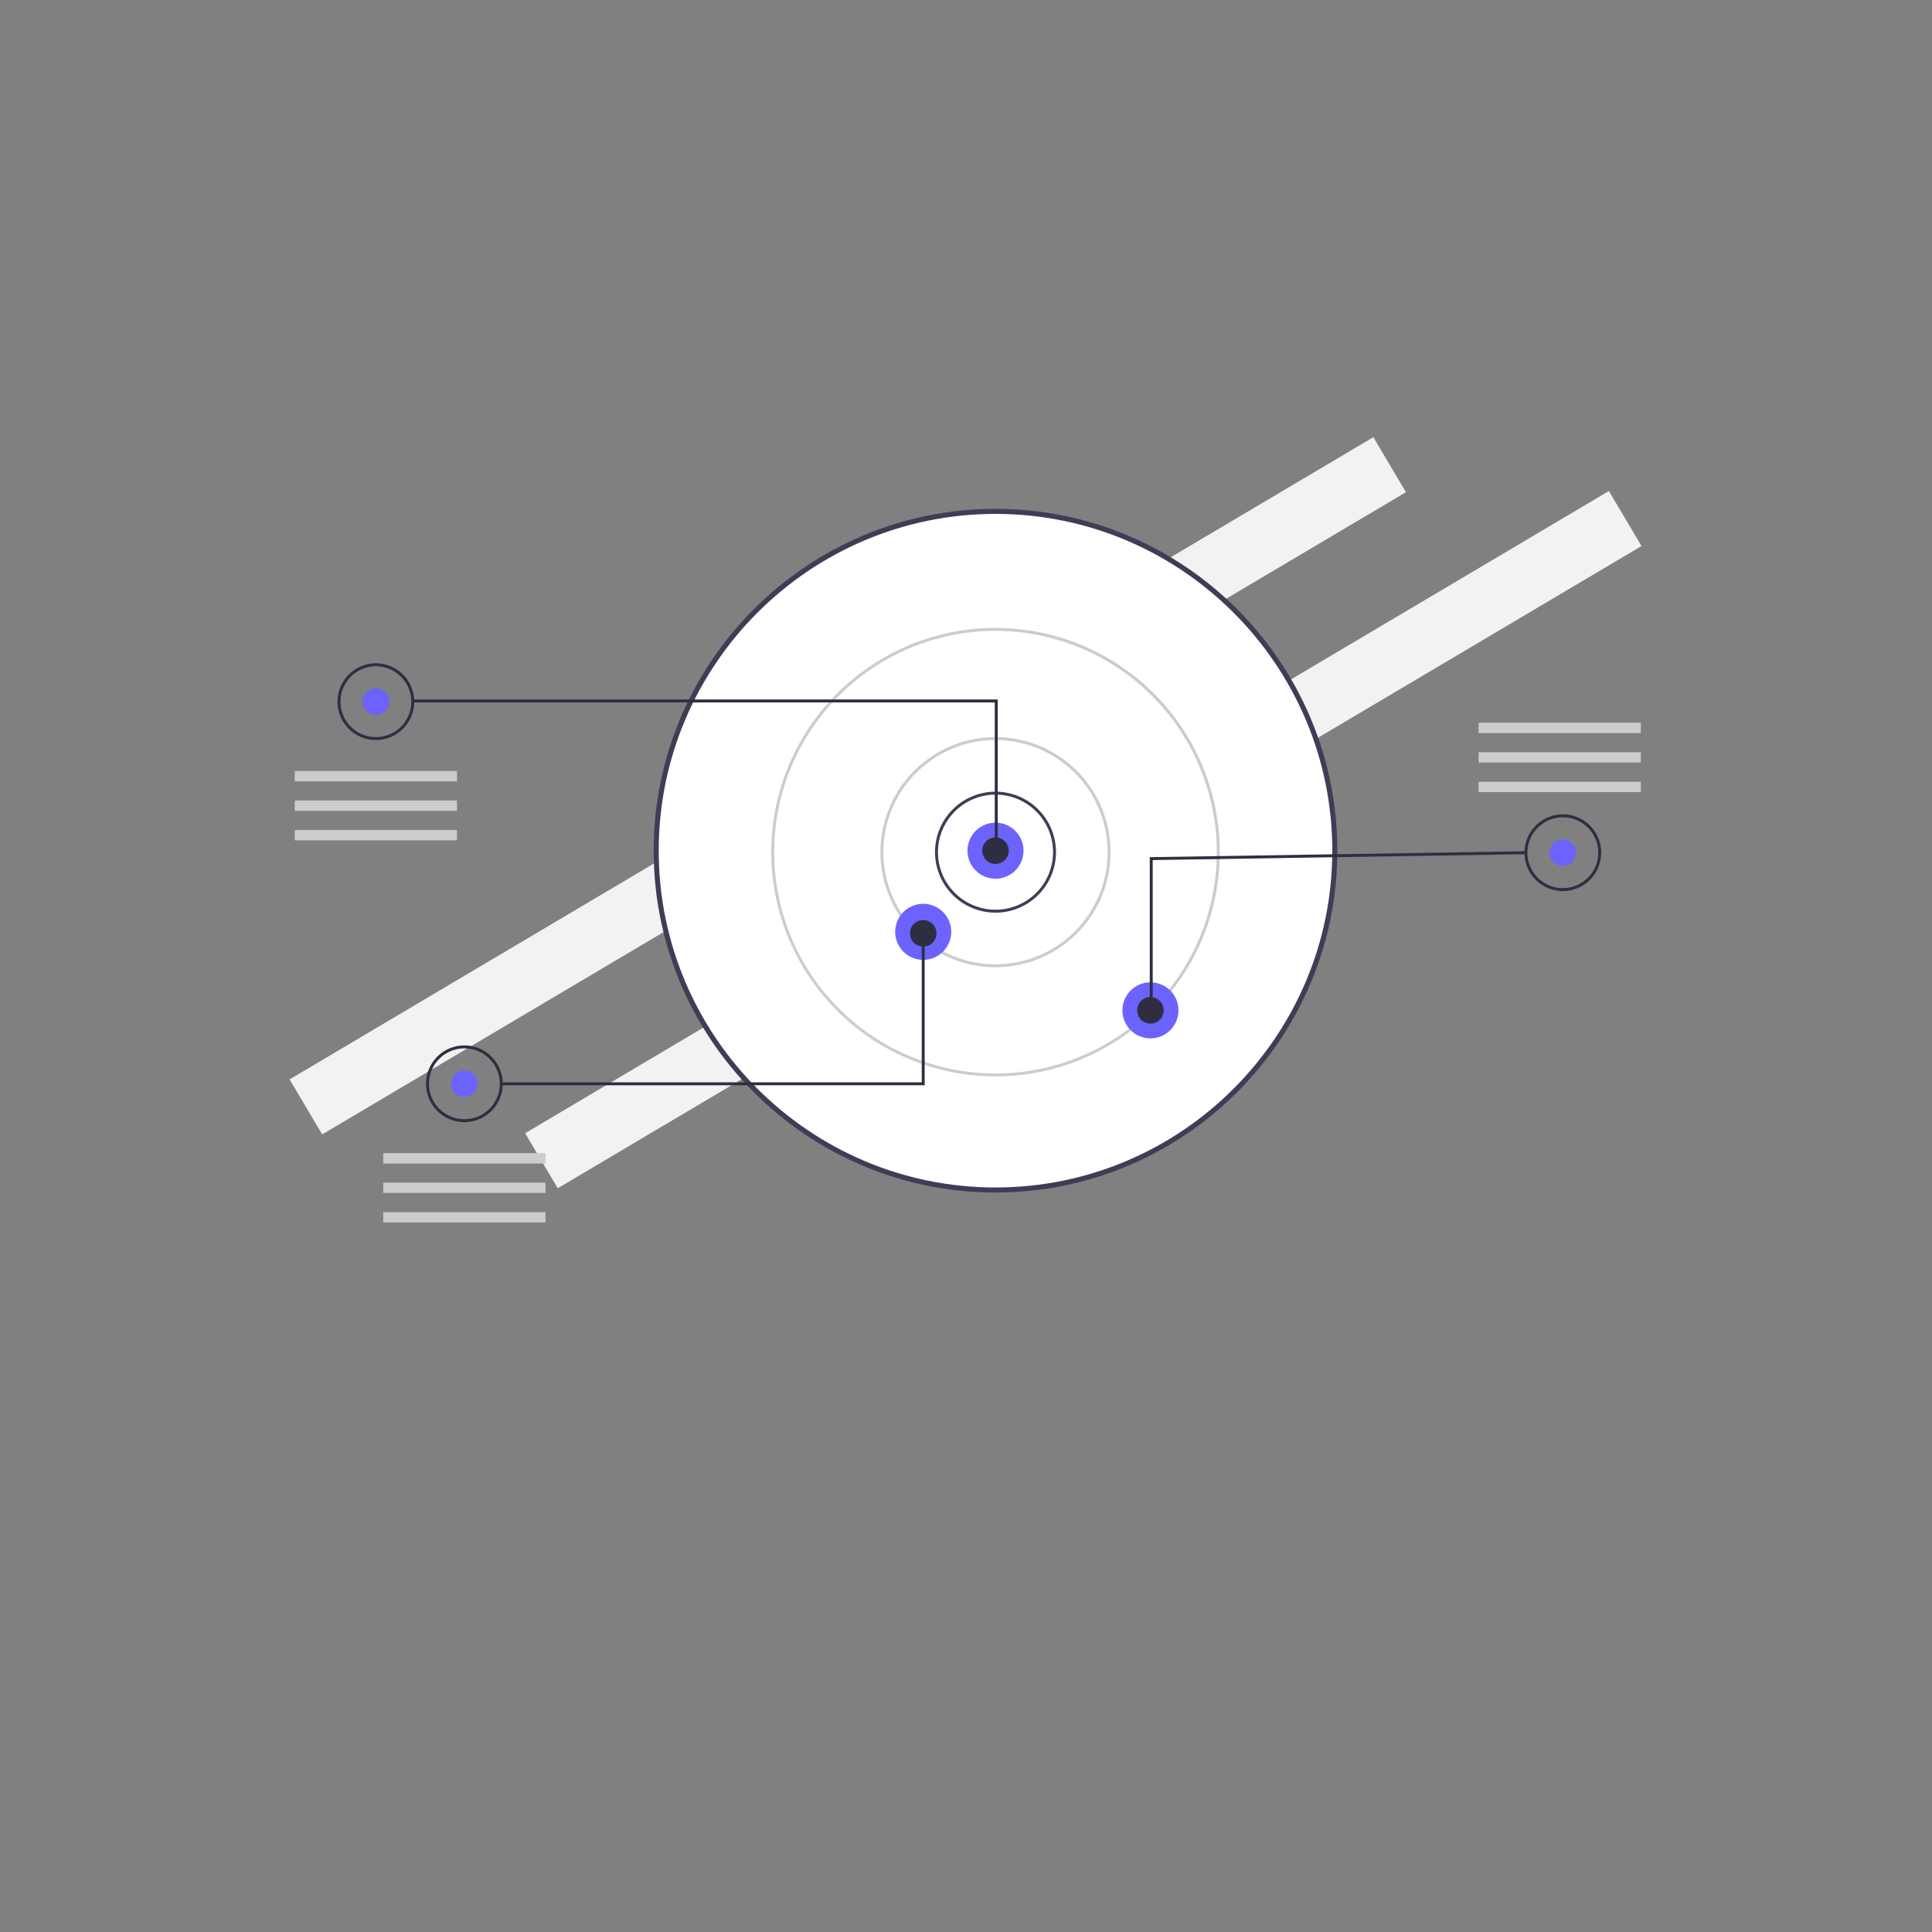 <svg width="500" height="500" viewBox="0 0 500 500" xmlns="http://www.w3.org/2000/svg">
  <rect x="0" y="0" width="500" height="500" fill="#808080" stroke="none"/>
  <path fill="#f2f2f2" d="m74.945 279.345 280.478-166.2 8.435 14.235L83.38 293.58zM135.905 293.28l280.478-166.2 8.436 14.235-280.478 166.2z"/>
  <circle cx="257.635" cy="220.158" r="87.814" fill="#fff"/>
  <path d="M169.167 220.158c0-48.782 39.686-88.468 88.468-88.468 48.78 0 88.467 39.686 88.467 88.468 0 48.78-39.686 88.467-88.467 88.467-48.782 0-88.468-39.686-88.468-88.467zm1.306 0c0 48.06 39.1 87.16 87.162 87.16 48.06 0 87.161-39.1 87.161-87.16 0-48.061-39.1-87.162-87.161-87.162s-87.162 39.1-87.162 87.162z" fill="#3f3d56"/>
  <path d="M241.98 220.54a15.654 15.654 0 1 1 15.655 15.653 15.654 15.654 0 0 1-15.654-15.654zm15.655-14.89a14.907 14.907 0 0 0-14.89 14.89 14.89 14.89 0 1 0 14.89-14.89z" fill="#3f3d56" style="isolation:isolate"/>
  <path d="M227.854 220.54a29.78 29.78 0 1 1 29.78 29.78 29.78 29.78 0 0 1-29.78-29.78zm29.78-29.018a29.017 29.017 0 1 0 29.018 29.017 29.05 29.05 0 0 0-29.017-29.017z" fill="#ccc" style="isolation:isolate"/>
  <path d="M199.6 220.54a58.034 58.034 0 1 1 58.035 58.033A58.1 58.1 0 0 1 199.6 220.54zm58.035-57.27a57.27 57.27 0 1 0 57.27 57.27 57.335 57.335 0 0 0-57.27-57.27z" fill="#ccc" style="isolation:isolate"/>
  <circle cx="257.635" cy="220.158" r="7.254" fill="#6c63ff" style="isolation:isolate"/>
  <circle cx="238.926" cy="241.157" r="7.254" fill="#6c63ff" style="isolation:isolate"/>
  <circle cx="-261.476" cy="297.732" r="7.254" fill="#6c63ff" style="isolation:isolate" transform="rotate(-90)"/>
  <circle cx="257.635" cy="220.158" r="3.436" fill="#2f2e41"/>
  <circle cx="-261.476" cy="297.732" r="3.436" fill="#2f2e41" transform="rotate(-90)"/>
  <circle cx="238.926" cy="241.539" r="3.436" fill="#2f2e41"/>
  <circle cx="97.278" cy="181.596" r="3.436" fill="#6c63ff"/>
  <path fill="#2f2e41" d="M106.632 181.023h151.576v39.325h-.764v-38.561H106.632z"/>
  <path d="M87.35 181.596a9.927 9.927 0 1 1 9.928 9.926 9.927 9.927 0 0 1-9.927-9.926zm9.928-9.164a9.163 9.163 0 1 0 9.163 9.164 9.174 9.174 0 0 0-9.163-9.164z" fill="#2f2e41"/>
  <circle cx="120.186" cy="280.482" r="3.436" fill="#6c63ff"/>
  <path d="M110.259 280.482a9.927 9.927 0 1 1 9.927 9.927 9.927 9.927 0 0 1-9.927-9.927zm9.927-9.163a9.163 9.163 0 1 0 9.163 9.163 9.174 9.174 0 0 0-9.163-9.163z" fill="#2f2e41"/>
  <circle cx="404.461" cy="220.682" r="3.436" fill="#6c63ff"/>
  <path d="M394.534 220.682a9.927 9.927 0 1 1 9.927 9.927 9.927 9.927 0 0 1-9.927-9.927zm9.927-9.163a9.174 9.174 0 0 0-9.163 9.163 9.163 9.163 0 1 0 9.163-9.163z" fill="#2f2e41"/>
  <path fill="#2f2e41" d="m297.556 221.834 97.354-1.533.012.763-96.602 1.521v38.569h-.764zM238.544 241.539h.764v39.325H129.731v-.763h108.813z"/>
  <path fill="#ccc" d="M76.279 199.54h41.998v2.673H76.279zM76.279 207.176h41.998v2.673H76.279zM76.279 214.812h41.998v2.673H76.279zM99.187 298.427h41.998v2.673H99.187zM99.187 306.063h41.998v2.673H99.187zM99.187 313.699h41.998v2.673H99.187zM424.641 204.987h-41.998v-2.673h41.998zM424.641 197.351h-41.998v-2.673h41.998zM424.641 189.715h-41.998v-2.673h41.998z"/>
</svg>